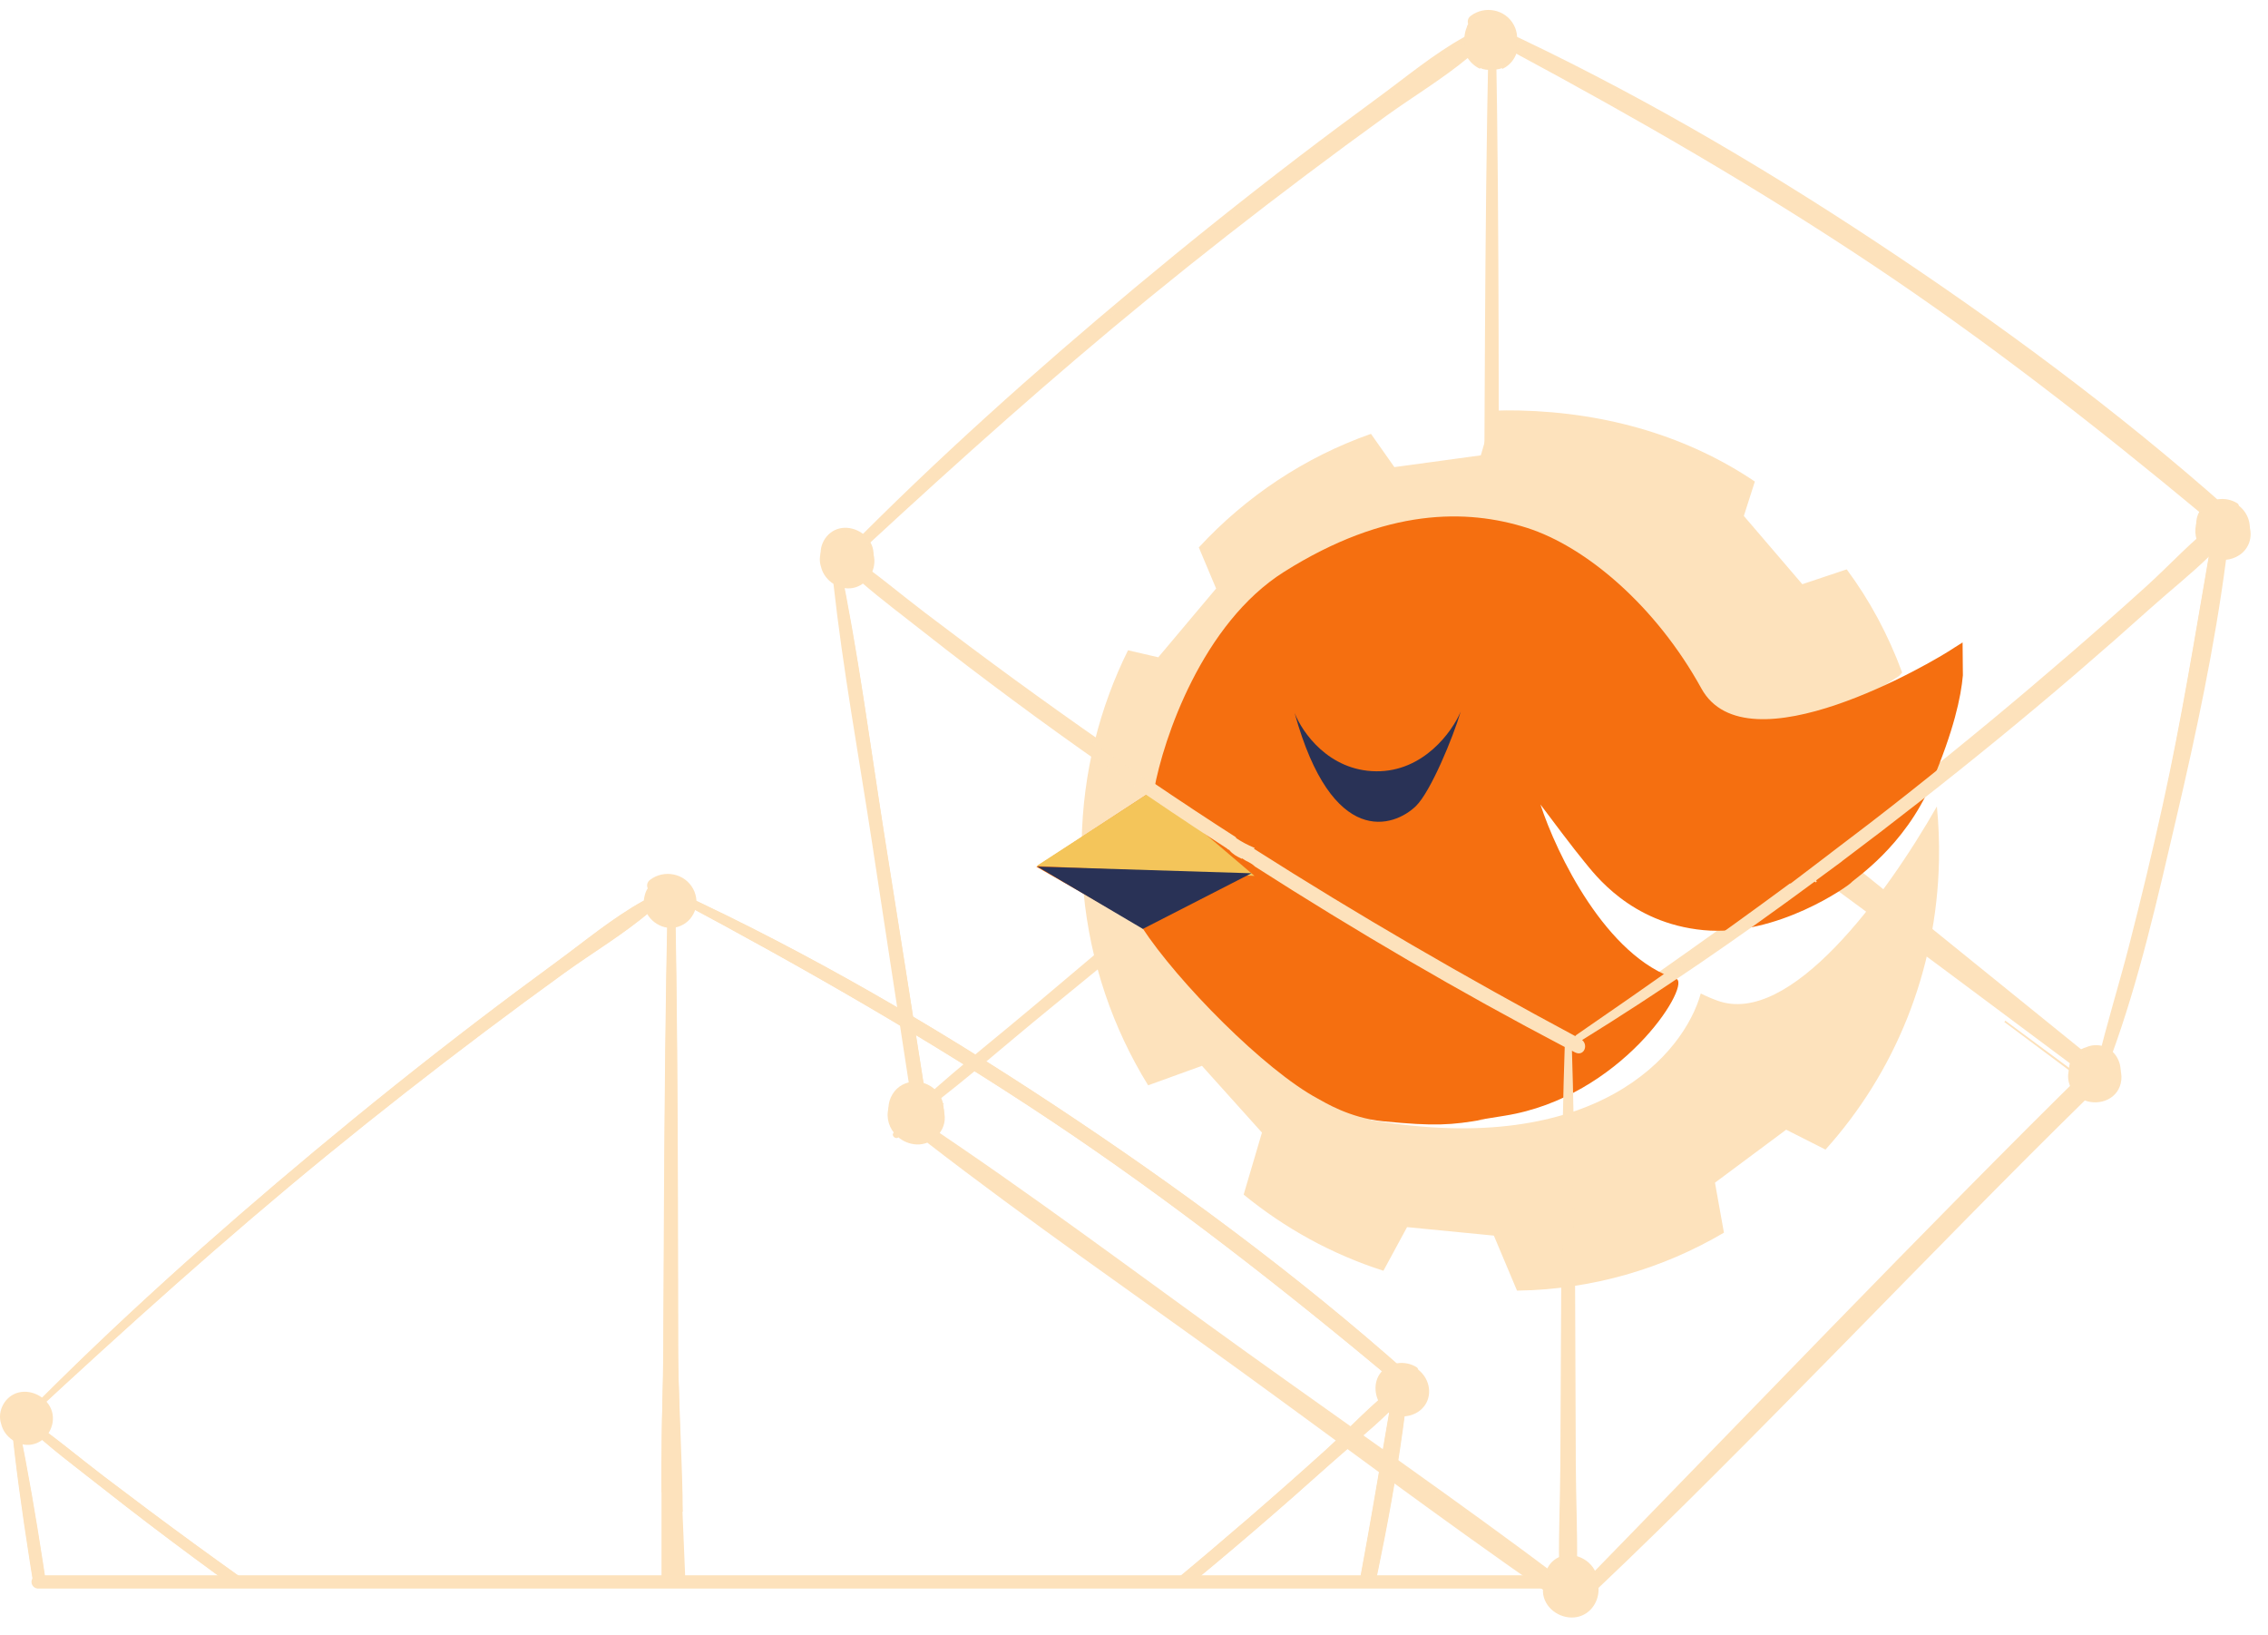 <svg width="1368" height="986" viewBox="0 0 1368 986" fill="none" xmlns="http://www.w3.org/2000/svg">
<path fill-rule="evenodd" clip-rule="evenodd" d="M900.441 19.759C899.392 18.027 900.724 15.529 903.139 16.648C982.506 53.386 1058.48 97.584 1131.4 145.798C1205.08 194.507 1277.04 247.541 1343.15 306.206C1346.03 308.763 1345.2 312.203 1343.01 313.687C1343.2 313.84 1343.36 314.006 1343.53 314.183C1343.08 315.078 1342.65 315.974 1342.22 316.869C1343.28 317.764 1343.97 319.085 1343.78 320.686C1337.19 377.349 1325.15 434.036 1312.15 489.544C1300.05 541.246 1288.03 595.305 1268.38 644.874C1268.52 645.097 1268.66 645.298 1268.78 645.521C1269.65 647.206 1268.52 648.997 1266.92 649.422C1266.74 649.846 1266.47 650.259 1266.07 650.647C1265.93 651 1265.67 651.201 1265.38 651.318C1172.02 741.915 1042.95 880.172 947.712 968.389C945.839 970.12 942.376 967.399 944.213 965.502C944.224 965.491 944.235 965.48 944.237 965.478C943 964.889 942.01 963.817 941.892 962.38C941.88 962.203 941.868 962.038 941.856 961.861C876.039 916.581 812.024 868.413 747.349 821.518C681.284 773.622 613.686 727.175 549.471 676.816C549.26 676.64 549.118 676.451 548.977 676.263C546.468 678.077 543.969 679.892 541.424 681.647C540.211 682.495 538.208 680.587 539.338 679.468C543.333 675.497 547.422 671.62 551.557 667.779C543.05 613.037 534.755 558.271 526.389 503.506C517.823 447.48 507.372 391.253 501.823 334.838C501.587 332.352 505.015 332.599 505.463 334.72C505.616 335.379 505.735 336.051 505.876 336.723C506.395 336.204 506.901 335.698 507.408 335.18C506.76 334.532 506.088 333.906 505.452 333.259C504.439 332.222 505.264 330.066 506.784 331.032C507.749 331.645 508.692 332.293 509.646 332.929C565.107 276.667 624.15 223.904 684.795 173.309C717.021 146.434 749.788 120.217 783.132 94.755C798.886 82.725 814.793 70.872 830.793 59.16C847.807 46.718 864.763 32.495 883.214 22.304C886.961 20.242 891.108 25.367 887.704 28.301C871.703 42.086 852.792 53.269 835.648 65.641C819.577 77.246 803.611 89.029 787.763 100.941C755.455 125.237 723.607 150.146 692.3 175.714C630.23 226.414 570.739 280.037 511.979 334.496C527.838 345.242 542.626 357.885 557.849 369.455C575.888 383.17 594.046 396.756 612.356 410.105C647.762 435.909 683.712 460.983 720.273 485.125C728.462 490.533 736.698 495.882 744.958 501.196C745.064 501.49 745.228 501.774 745.57 502.01C748.845 504.236 752.321 506.003 755.903 507.547L755.467 507.913C818.963 548.362 884.063 586.031 950.469 621.602C950.493 621.237 950.67 620.872 951.083 620.59C996.066 589.657 1040.6 558.37 1084.36 525.936L989.859 442.908C1019.92 462.715 1067.93 495.459 1097.34 516.231C1115.45 502.67 1133.43 488.907 1151.22 474.839C1183.92 449 1215.99 422.394 1247.53 395.165C1263.34 381.509 1279.02 367.687 1294.52 353.678C1308.99 340.611 1322.66 325.329 1338.38 313.794C1338.06 313.617 1337.74 313.404 1337.42 313.134C1270.42 257.167 1202.12 203.555 1129.44 155.082C1056.1 106.172 979.69 62.506 901.949 21.019C902.149 21.349 902.302 21.703 902.302 22.115C903.41 82.371 903.775 142.652 903.928 202.92C904.011 233 904.081 263.094 904.093 293.175C904.105 313.287 905.271 334.013 905.083 354.468C901.383 356.671 897.765 358.945 894.243 361.349C893.701 338.844 895.162 315.914 895.245 293.692C895.362 263.647 895.515 233.613 895.692 203.567C896.045 142.769 896.588 81.959 897.919 21.173C897.955 19.582 899.263 19.299 900.441 19.759ZM1094.56 527.059C1048.73 560.922 1001.71 593.348 953.404 623.205C957.715 625.821 955.182 632.795 950.246 630.227C949.362 629.78 948.501 629.309 947.629 628.849C949.385 683.674 949.421 738.581 949.645 793.44C949.763 822.154 949.869 850.869 949.987 879.583C950.093 905.599 951.731 932.346 949.987 958.362C950.234 958.55 950.494 958.739 950.741 958.928C1039.31 868.26 1168.06 733.844 1258.62 645.003C1257.8 644.225 1257.01 643.436 1256.25 642.682C1255.29 641.729 1254.2 640.744 1253.15 639.708C1252.3 641.043 1251.21 642.089 1249.62 642.081C1217.5 618.08 1127.04 550.519 1094.56 527.059ZM506.477 339.621C517.718 393.644 524.763 448.835 533.4 503.317C541.754 556.056 550.167 608.807 558.403 661.569C579.918 642.222 602.871 624.207 624.857 605.626C654.137 580.883 683.464 556.209 712.849 531.596C721.191 524.609 716.868 526.587 725.198 519.577C726.682 522.004 726.6 526.67 728.532 529.121C720.897 535.389 727.624 530.783 720.001 537.062C690.451 561.429 660.841 585.725 631.172 609.962C607.407 629.368 584.065 649.952 559.499 668.545L560.029 671.903C560.558 675.319 557.378 676.344 554.904 675.355C622.053 719.952 686.681 768.756 752.168 815.722C815.229 860.943 879.22 905.199 941.255 951.834C940.16 928.092 941.526 903.879 941.644 880.231C941.785 852.401 941.927 824.559 942.069 796.717C942.352 740.325 942.387 683.873 944.295 627.517V627.541C944.296 627.4 944.354 627.293 944.389 627.176C880.516 593.701 818.115 557.164 757.352 518.269C755.679 516.667 753.652 515.571 751.555 514.569C750.778 514.063 749.988 513.58 749.21 513.073C749.116 513.155 749.011 513.239 748.917 513.321C746.289 512.072 743.767 510.716 741.953 508.431C741.717 508.136 741.433 507.971 741.139 507.865C741.151 507.853 741.164 507.83 741.175 507.83C734.483 503.482 727.789 499.134 721.144 494.727C684.006 470.126 647.444 444.639 611.649 418.117C593.445 404.626 575.394 390.934 557.614 376.901C541.366 364.07 524.174 351.51 509.269 337.041C508.339 337.901 507.408 338.761 506.477 339.621ZM1333.19 330.195C1321.89 341.353 1308.97 351.546 1297.43 361.891C1282.53 375.252 1267.5 388.461 1252.32 401.504C1221.28 428.156 1189.59 454.042 1157.38 479.245C1141.8 491.441 1126.05 503.503 1110.17 515.413L1256.84 634.104C1256.17 634.115 1255.65 634.817 1255.13 635.801C1257.08 636.471 1259.03 637.28 1260.13 637.993C1261.75 639.053 1263.51 640.102 1265.08 641.327C1270.67 617.574 1278.07 594.126 1284.14 570.514C1291.4 542.283 1298.21 513.933 1304.5 485.467C1315.88 433.953 1324.2 382.109 1333.19 330.195Z" fill="#FDE2BC"/>
<path d="M526.354 330.254C523.997 322.053 514.571 316.715 506.276 318.73C498.122 320.71 493.021 329.841 495.731 337.806C497.592 345.736 506.076 351.509 514.111 350.154C523.031 348.646 528.828 338.855 526.354 330.254Z" fill="#FDE2BC"/>
<path d="M913.13 15.104C908.051 5.572 895.491 3.145 887.019 9.637C885.464 10.827 884.851 12.865 885.7 14.68C884.84 16.011 884.251 17.449 883.897 18.91C883.873 18.969 883.862 19.028 883.85 19.087C883.803 19.287 883.744 19.487 883.709 19.687C883.284 21.49 883.19 23.399 883.544 25.308C885.252 34.345 895.173 40.767 904.034 37.892C913.66 34.769 917.843 23.953 913.13 15.104Z" fill="#FDE2BC"/>
<path d="M569.148 667.767C568.877 664.114 567.416 660.509 564.553 657.645C556.34 649.433 542.343 650.753 537.359 661.758C532.292 672.963 540.988 685.134 552.876 685.712C562.644 686.183 570.88 676.91 569.148 667.767Z" fill="#FDE2BC"/>
<path d="M961.792 946.826C957.173 938.401 945.002 934.678 937.213 941.005C934.091 943.539 932.347 947.062 931.852 950.726C930.839 953.931 930.863 957.478 932.253 960.8C935.717 969.048 946.239 973.396 954.416 969.673C962.841 965.843 966.175 954.85 961.78 946.838L961.792 946.826Z" fill="#FDE2BC"/>
<path d="M1268.36 630.887C1265.01 629.944 1261.36 630.215 1258.3 631.606C1250.52 633.715 1245.18 642.658 1249.44 651.601C1255.8 664.927 1277.44 662.594 1279.03 647.229C1279.77 640.125 1275.33 632.855 1268.35 630.887H1268.36Z" fill="#FDE2BC"/>
<path d="M1354.19 309.01C1353.15 307.454 1351.88 306.111 1350.45 304.992C1350.34 304.403 1350.01 303.813 1349.33 303.413C1342.56 299.289 1333.31 300.29 1328.07 306.476C1322.91 312.568 1323.95 322.077 1329.03 327.862C1334.36 333.942 1343.64 334.802 1350.34 330.442C1357.72 325.635 1358.95 316.126 1354.19 308.998V309.01Z" fill="#FDE2BC"/>
<g filter="url(#filter0_d_174_458)">
<path fill-rule="evenodd" clip-rule="evenodd" d="M841.056 277.716L893.192 270.604L901.043 243.663C906.047 243.48 911.086 243.444 916.157 243.559C970.299 244.784 1018.88 259.672 1058.48 286.418L1051.84 307.164L1087.11 348.331L1113.89 339.377C1127.56 357.752 1138.83 378.552 1147.33 401.587L1145.54 403.642C1144.38 404.381 1142.96 405.308 1141.3 406.386C1130.82 413.205 1110.98 426.11 1089.58 436.52C1088.82 436.674 1088.02 436.842 1087.18 437.024C1058.25 443.266 1029.97 427.949 1016.14 417.046C992.043 392.782 943.787 353.527 896.016 344.244C893.806 343.814 891.64 343.777 889.519 344.109C859.247 339.435 821.253 343.567 775.296 368.923C728.338 394.831 704.603 455.219 698.605 482.175L698.332 482.331L698.304 482.307L652.395 508.438C652.396 506.658 652.413 504.874 652.448 503.085C653.252 461.688 663.248 422.714 680.398 388.169L698.642 392.408L733.524 350.937L723.104 326.149C751.53 295.373 787.061 271.637 826.936 257.654L841.056 277.716ZM809.085 659.027C798.782 655.908 791.126 651.544 787.601 649.535C787.064 649.229 786.622 648.977 786.282 648.793C756.864 632.871 708.933 584.552 689.568 554.815L653.582 534.032C657.547 576.514 671.297 616.173 692.527 650.543L724.989 638.786L761.18 679.06L750.141 716.444C774.916 736.728 803.411 752.464 834.441 762.383L848.706 736.066L901.061 741.188L915.019 774.355C960.339 773.759 1002.93 761.141 1039.83 739.415L1034.43 709.261L1077.38 677.311L1101.09 689.314C1142.47 643.391 1168.24 582.311 1169.55 514.784C1169.77 503.828 1169.33 493.011 1168.28 482.374C1137.29 536.641 1079.57 615.456 1035.87 599.464C1032.16 598.109 1028.84 596.665 1025.86 595.148C1015.94 631.129 963.125 694.767 826.879 671.475L827.057 664.883C820.355 664.051 814.248 663.044 808.9 661.948C808.96 660.982 809.022 660.009 809.085 659.027Z" fill="#FDE2BC"/>
<path d="M696.135 472.272C701.709 441.428 725.186 371.968 774.507 340.877C836.159 302.013 885.01 302.953 920.802 314.272C956.594 325.592 998.864 361.49 1026.23 411.205C1053.59 460.921 1165.07 395.892 1178.8 386.598C1178.83 386.576 1178.86 386.556 1178.9 386.537L1183.78 383.453L1183.96 403.297C1182.82 416.31 1178.56 436.317 1165.11 468.153C1148.85 506.668 1118.23 526.201 1116.8 528.114C1115.36 530.027 1071.85 561.131 1027.51 556.955C983.159 552.779 961.455 522.635 955.76 515.841C950.064 509.048 934.014 487.747 929.155 481.174C938.808 510.744 968.787 573.21 1011.49 586.522C1019.05 591.93 977.67 657.693 907.635 668.869C878.245 673.559 898.871 670.47 895.131 671.124C875.302 674.594 865.509 675.272 834.4 672.253C813.95 670.267 798.605 660.566 794.83 658.547C762.944 641.485 710.304 588.254 688.722 555.14L625.158 518.745L696.135 472.272Z" fill="#F56F10"/>
<path d="M830.042 461.153C801.485 460.856 785.375 437.593 780.89 425.999C803.526 507.92 840.835 494.946 854.021 482.156C862.946 473.5 876.416 440.785 881.073 425.119C875.961 437.254 858.598 461.449 830.042 461.153Z" fill="#293256"/>
<path d="M695.818 472.431L625.231 518.284L756.678 524.244L695.818 472.431Z" fill="#F4C55A"/>
<path d="M689.345 556.217L625.754 518.654L754.854 522.659L689.345 556.217Z" fill="#293256"/>
</g>
<g filter="url(#filter1_d_174_458)">
<path d="M1248.5 641C1248.47 641.058 1248.44 641.117 1248.41 641.177C1238.99 634.141 1225.09 623.758 1209.28 611.965L1248.5 641Z" fill="#FDE2BC"/>
<path fill-rule="evenodd" clip-rule="evenodd" d="M887.02 9.637C895.491 3.145 908.051 5.572 913.13 15.104C914.355 17.404 914.977 19.839 915.061 22.235C990.122 57.833 1062.14 100.003 1131.4 145.798C1202.97 193.112 1272.91 244.508 1337.46 301.181C1341.47 300.482 1345.75 301.23 1349.33 303.413C1350.01 303.814 1350.34 304.403 1350.45 304.991C1351.88 306.111 1353.15 307.455 1354.19 309.01V308.998C1358.95 316.127 1357.72 325.635 1350.34 330.443C1347.88 332.042 1345.08 332.937 1342.25 333.131C1335.41 385.642 1324.19 438.1 1312.15 489.544C1301 537.188 1289.92 586.834 1272.87 633.123C1277.15 636.31 1279.59 641.816 1279.03 647.23C1277.87 658.375 1266.17 662.66 1257.41 659.089C1170 744.554 1054.22 867.775 963.681 953.431C964.125 960.025 960.676 966.827 954.416 969.673C946.239 973.396 935.717 969.047 932.253 960.8C931.387 958.731 931.052 956.575 931.167 954.469C869.097 911.359 808.517 865.87 747.35 821.519C684.683 776.086 620.638 731.954 559.408 684.554C557.389 685.393 555.175 685.823 552.877 685.712C548.67 685.508 544.863 683.849 541.924 681.298C541.757 681.414 541.592 681.532 541.425 681.648C540.211 682.495 538.209 680.587 539.339 679.468C539.476 679.331 539.614 679.195 539.752 679.059C535.955 674.399 534.568 667.932 537.359 661.758C539.763 656.45 544.265 653.395 549.202 652.576C541.516 602.898 533.981 553.202 526.39 503.506C518.482 451.785 508.971 399.891 503.189 347.838C499.55 345.586 496.714 341.997 495.73 337.806C493.021 329.841 498.123 320.71 506.276 318.731C511.201 317.535 516.525 318.93 520.531 321.978C572.807 269.802 628.102 220.608 684.796 173.31C717.021 146.434 749.788 120.217 783.133 94.755C798.886 82.725 814.793 70.872 830.794 59.16C847.808 46.718 864.764 32.496 883.215 22.304C883.258 22.28 883.302 22.257 883.345 22.235C883.389 21.371 883.514 20.518 883.709 19.688C883.744 19.487 883.803 19.286 883.851 19.086C883.862 19.027 883.874 18.968 883.897 18.909C884.251 17.448 884.84 16.011 885.7 14.68C884.852 12.866 885.465 10.827 887.02 9.637ZM1332.55 330.822C1321.41 341.735 1308.75 351.741 1297.43 361.891C1282.53 375.252 1267.5 388.461 1252.32 401.504C1221.28 428.156 1189.59 454.043 1157.38 479.245C1141.8 491.442 1126.05 503.503 1110.17 515.413L1110.21 515.445L1094.5 527L1095.57 527.79C1095.23 527.543 1094.89 527.298 1094.56 527.06C1048.73 560.923 1001.71 593.348 953.404 623.205C957.714 625.821 955.181 632.794 950.246 630.228C949.363 629.78 948.501 629.309 947.63 628.85C949.385 683.674 949.422 738.581 949.645 793.441C949.763 822.154 949.869 850.87 949.987 879.583C950.066 898.983 950.995 918.79 950.74 938.397C955.315 939.599 959.491 942.629 961.792 946.826L961.78 946.838C961.872 947.005 961.958 947.174 962.043 947.343C1047.23 859.955 1164.19 738.102 1250.31 653.176C1250 652.677 1249.7 652.153 1249.44 651.601C1247.81 648.184 1247.59 644.768 1248.36 641.733C1248.41 641.658 1248.45 641.581 1248.5 641.5C1250.35 638.3 1253.94 634.5 1255.5 633V632.712C1256.39 632.245 1257.32 631.871 1258.3 631.606C1261.16 630.308 1264.53 629.986 1267.69 630.716C1272.85 610.575 1278.98 590.604 1284.14 570.514C1291.4 542.283 1298.21 513.933 1304.5 485.467C1315.82 434.255 1324.11 382.716 1333.04 331.107C1332.87 331.015 1332.71 330.92 1332.55 330.822ZM520.537 347.318C518.689 348.74 516.513 349.748 514.111 350.154C512.265 350.466 510.395 350.399 508.587 350.018C518.626 400.713 525.317 452.325 533.4 503.318C541.309 553.243 549.268 603.18 557.082 653.127C559.451 653.856 561.72 655.1 563.706 656.852C563.716 656.843 563.726 656.833 563.736 656.824L567.5 662H567.996C567.907 662.069 567.819 662.139 567.73 662.208C568.544 663.983 569.008 665.869 569.148 667.767C570.12 672.895 567.954 678.064 564.143 681.531C627.992 724.436 689.691 770.915 752.169 815.722C812.543 859.017 873.77 901.429 933.317 945.89C934.221 944.06 935.513 942.385 937.214 941.005C938.354 940.079 939.59 939.368 940.881 938.856C940.616 919.315 941.548 899.583 941.645 880.232C941.786 852.402 941.928 824.559 942.069 796.717C942.352 740.326 942.387 683.874 944.296 627.518V627.541C944.296 627.401 944.354 627.293 944.39 627.176C880.517 593.702 818.115 557.164 757.353 518.27C755.68 516.668 753.652 515.571 751.556 514.569C750.779 514.063 749.988 513.58 749.211 513.073C749.117 513.156 749.011 513.239 748.917 513.321C746.29 512.073 743.767 510.716 741.953 508.431C741.718 508.137 741.434 507.971 741.14 507.865C741.151 507.854 741.164 507.831 741.176 507.83C734.484 503.483 727.789 499.134 721.144 494.728C684.006 470.126 647.444 444.639 611.649 418.117C593.446 404.627 575.394 390.934 557.614 376.902C545.329 367.2 532.505 357.651 520.537 347.318ZM914.314 27.645C913.077 31.515 910.364 34.882 906.488 36.871L906.41 36.125L905.723 36.584C905.595 36.669 905.352 36.777 904.984 36.892C904.626 37.004 904.177 37.113 903.663 37.212C902.634 37.41 901.36 37.564 900.039 37.625C898.717 37.687 897.357 37.655 896.154 37.488C894.94 37.32 893.934 37.022 893.277 36.584C893.19 36.526 893.07 36.482 892.932 36.493C892.799 36.504 892.698 36.561 892.635 36.611C892.547 36.679 892.492 36.765 892.457 36.827C889.559 35.36 887.062 33.058 885.409 30.24C869.914 43.146 851.98 53.855 835.648 65.641C819.577 77.246 803.611 89.03 787.764 100.942C755.456 125.237 723.607 150.146 692.301 175.714C634.115 223.241 578.194 273.336 523.019 324.281C524.544 325.999 525.712 328.021 526.353 330.254C527.637 334.716 526.694 339.498 524.244 343.277C535.612 351.792 546.614 360.915 557.85 369.455C575.888 383.17 594.047 396.756 612.356 410.106C647.762 435.909 683.713 460.983 720.273 485.125C728.462 490.533 736.699 495.883 744.958 501.196C745.064 501.49 745.229 501.775 745.57 502.01C748.845 504.236 752.322 506.004 755.903 507.547L755.468 507.913C818.964 548.362 884.064 586.031 950.47 621.603C950.493 621.238 950.671 620.873 951.083 620.59C994.488 590.743 1037.47 560.564 1079.75 529.346L1080 529.5L1105 510.5L1104.98 510.487C1120.51 498.786 1135.94 486.926 1151.22 474.839C1183.92 449 1215.99 422.394 1247.53 395.165C1263.35 381.509 1279.02 367.687 1294.52 353.678C1305.17 344.062 1315.39 333.247 1326.3 323.608C1323.79 318.082 1324.03 311.236 1328.07 306.477C1328.26 306.254 1328.45 306.038 1328.65 305.828C1264.45 252.503 1198.95 201.442 1129.44 155.082C1059.99 108.769 987.791 67.157 914.314 27.645Z" fill="#FDE2BC"/>
<path d="M1248.5 641C1248.47 641.058 1248.44 641.117 1248.41 641.177C1238.99 634.141 1225.09 623.758 1209.28 611.965L1248.5 641Z" stroke="#FDE2BC"/>
<path fill-rule="evenodd" clip-rule="evenodd" d="M887.02 9.637C895.491 3.145 908.051 5.572 913.13 15.104C914.355 17.404 914.977 19.839 915.061 22.235C990.122 57.833 1062.14 100.003 1131.4 145.798C1202.97 193.112 1272.91 244.508 1337.46 301.181C1341.47 300.482 1345.75 301.23 1349.33 303.413C1350.01 303.814 1350.34 304.403 1350.45 304.991C1351.88 306.111 1353.15 307.455 1354.19 309.01V308.998C1358.95 316.127 1357.72 325.635 1350.34 330.443C1347.88 332.042 1345.08 332.937 1342.25 333.131C1335.41 385.642 1324.19 438.1 1312.15 489.544C1301 537.188 1289.92 586.834 1272.87 633.123C1277.15 636.31 1279.59 641.816 1279.03 647.23C1277.87 658.375 1266.17 662.66 1257.41 659.089C1170 744.554 1054.22 867.775 963.681 953.431C964.125 960.025 960.676 966.827 954.416 969.673C946.239 973.396 935.717 969.047 932.253 960.8C931.387 958.731 931.052 956.575 931.167 954.469C869.097 911.359 808.517 865.87 747.35 821.519C684.683 776.086 620.638 731.954 559.408 684.554C557.389 685.393 555.175 685.823 552.877 685.712C548.67 685.508 544.863 683.849 541.924 681.298C541.757 681.414 541.592 681.532 541.425 681.648C540.211 682.495 538.209 680.587 539.339 679.468C539.476 679.331 539.614 679.195 539.752 679.059C535.955 674.399 534.568 667.932 537.359 661.758C539.763 656.45 544.265 653.395 549.202 652.576C541.516 602.898 533.981 553.202 526.39 503.506C518.482 451.785 508.971 399.891 503.189 347.838C499.55 345.586 496.714 341.997 495.73 337.806C493.021 329.841 498.123 320.71 506.276 318.731C511.201 317.535 516.525 318.93 520.531 321.978C572.807 269.802 628.102 220.608 684.796 173.31C717.021 146.434 749.788 120.217 783.133 94.755C798.886 82.725 814.793 70.872 830.794 59.16C847.808 46.718 864.764 32.496 883.215 22.304C883.258 22.28 883.302 22.257 883.345 22.235C883.389 21.371 883.514 20.518 883.709 19.688C883.744 19.487 883.803 19.286 883.851 19.086C883.862 19.027 883.874 18.968 883.897 18.909C884.251 17.448 884.84 16.011 885.7 14.68C884.852 12.866 885.465 10.827 887.02 9.637ZM1332.55 330.822C1321.41 341.735 1308.75 351.741 1297.43 361.891C1282.53 375.252 1267.5 388.461 1252.32 401.504C1221.28 428.156 1189.59 454.043 1157.38 479.245C1141.8 491.442 1126.05 503.503 1110.17 515.413L1110.21 515.445L1094.5 527L1095.57 527.79C1095.23 527.543 1094.89 527.298 1094.56 527.06C1048.73 560.923 1001.71 593.348 953.404 623.205C957.714 625.821 955.181 632.794 950.246 630.228C949.363 629.78 948.501 629.309 947.63 628.85C949.385 683.674 949.422 738.581 949.645 793.441C949.763 822.154 949.869 850.87 949.987 879.583C950.066 898.983 950.995 918.79 950.74 938.397C955.315 939.599 959.491 942.629 961.792 946.826L961.78 946.838C961.872 947.005 961.958 947.174 962.043 947.343C1047.23 859.955 1164.19 738.102 1250.31 653.176C1250 652.677 1249.7 652.153 1249.44 651.601C1247.81 648.184 1247.59 644.768 1248.36 641.733C1248.41 641.658 1248.45 641.581 1248.5 641.5C1250.35 638.3 1253.94 634.5 1255.5 633V632.712C1256.39 632.245 1257.32 631.871 1258.3 631.606C1261.16 630.308 1264.53 629.986 1267.69 630.716C1272.85 610.575 1278.98 590.604 1284.14 570.514C1291.4 542.283 1298.21 513.933 1304.5 485.467C1315.82 434.255 1324.11 382.716 1333.04 331.107C1332.87 331.015 1332.71 330.92 1332.55 330.822ZM520.537 347.318C518.689 348.74 516.513 349.748 514.111 350.154C512.265 350.466 510.395 350.399 508.587 350.018C518.626 400.713 525.317 452.325 533.4 503.318C541.309 553.243 549.268 603.18 557.082 653.127C559.451 653.856 561.72 655.1 563.706 656.852C563.716 656.843 563.726 656.833 563.736 656.824L567.5 662H567.996C567.907 662.069 567.819 662.139 567.73 662.208C568.544 663.983 569.008 665.869 569.148 667.767C570.12 672.895 567.954 678.064 564.143 681.531C627.992 724.436 689.691 770.915 752.169 815.722C812.543 859.017 873.77 901.429 933.317 945.89C934.221 944.06 935.513 942.385 937.214 941.005C938.354 940.079 939.59 939.368 940.881 938.856C940.616 919.315 941.548 899.583 941.645 880.232C941.786 852.402 941.928 824.559 942.069 796.717C942.352 740.326 942.387 683.874 944.296 627.518V627.541C944.296 627.401 944.354 627.293 944.39 627.176C880.517 593.702 818.115 557.164 757.353 518.27C755.68 516.668 753.652 515.571 751.556 514.569C750.779 514.063 749.988 513.58 749.211 513.073C749.117 513.156 749.011 513.239 748.917 513.321C746.29 512.073 743.767 510.716 741.953 508.431C741.718 508.137 741.434 507.971 741.14 507.865C741.151 507.854 741.164 507.831 741.176 507.83C734.484 503.483 727.789 499.134 721.144 494.728C684.006 470.126 647.444 444.639 611.649 418.117C593.446 404.627 575.394 390.934 557.614 376.902C545.329 367.2 532.505 357.651 520.537 347.318ZM914.314 27.645C913.077 31.515 910.364 34.882 906.488 36.871L906.41 36.125L905.723 36.584C905.595 36.669 905.352 36.777 904.984 36.892C904.626 37.004 904.177 37.113 903.663 37.212C902.634 37.41 901.36 37.564 900.039 37.625C898.717 37.687 897.357 37.655 896.154 37.488C894.94 37.32 893.934 37.022 893.277 36.584C893.19 36.526 893.07 36.482 892.932 36.493C892.799 36.504 892.698 36.561 892.635 36.611C892.547 36.679 892.492 36.765 892.457 36.827C889.559 35.36 887.062 33.058 885.409 30.24C869.914 43.146 851.98 53.855 835.648 65.641C819.577 77.246 803.611 89.03 787.764 100.942C755.456 125.237 723.607 150.146 692.301 175.714C634.115 223.241 578.194 273.336 523.019 324.281C524.544 325.999 525.712 328.021 526.353 330.254C527.637 334.716 526.694 339.498 524.244 343.277C535.612 351.792 546.614 360.915 557.85 369.455C575.888 383.17 594.047 396.756 612.356 410.106C647.762 435.909 683.713 460.983 720.273 485.125C728.462 490.533 736.699 495.883 744.958 501.196C745.064 501.49 745.229 501.775 745.57 502.01C748.845 504.236 752.322 506.004 755.903 507.547L755.468 507.913C818.964 548.362 884.064 586.031 950.47 621.603C950.493 621.238 950.671 620.873 951.083 620.59C994.488 590.743 1037.47 560.564 1079.75 529.346L1080 529.5L1105 510.5L1104.98 510.487C1120.51 498.786 1135.94 486.926 1151.22 474.839C1183.92 449 1215.99 422.394 1247.53 395.165C1263.35 381.509 1279.02 367.687 1294.52 353.678C1305.17 344.062 1315.39 333.247 1326.3 323.608C1323.79 318.082 1324.03 311.236 1328.07 306.477C1328.26 306.254 1328.45 306.038 1328.65 305.828C1264.45 252.503 1198.95 201.442 1129.44 155.082C1059.99 108.769 987.791 67.157 914.314 27.645Z" stroke="#FDE2BC"/>
</g>
<g clip-path="url(#clip0_174_458)">
<path d="M848.313 835.214C848.148 835.037 847.983 834.872 847.795 834.719C849.986 833.234 850.823 829.794 847.936 827.237C781.824 768.571 709.867 715.538 636.191 666.828C563.268 618.614 487.294 574.417 407.926 537.679C405.511 536.56 404.179 539.058 405.228 540.79C404.049 540.33 402.742 540.613 402.706 542.204C401.375 602.99 400.833 663.8 400.479 724.598C400.303 754.644 400.149 784.678 400.032 814.724C399.949 836.946 398.488 877.749 399.03 900.242C402.553 897.838 408.067 913.839 411.779 911.636C411.967 891.181 408.904 834.318 408.892 814.205C408.88 784.124 408.81 754.031 408.727 723.95C408.574 663.682 408.209 603.402 407.101 543.146C407.101 542.734 406.948 542.38 406.748 542.05C484.489 583.537 560.9 627.203 634.235 676.113C706.922 724.587 775.214 778.198 842.221 834.165C842.54 834.436 842.858 834.648 843.176 834.825C827.458 846.36 813.79 861.642 799.321 874.709C783.815 888.719 768.144 902.539 752.332 916.196C720.79 943.425 688.718 970.03 656.021 995.87C638.229 1009.94 620.249 1023.7 602.139 1037.26C572.729 1016.49 524.939 983.792 494.882 963.974C494.08 966.543 510.505 981.448 508.455 983.722C536.922 1003.52 565.224 1023.52 593.349 1043.8C548.222 1077.36 502.269 1109.67 455.834 1141.6C455.422 1141.88 455.245 1142.25 455.221 1142.61C388.815 1107.04 323.716 1069.37 260.219 1028.92L260.655 1028.55C257.073 1027.01 253.597 1025.24 250.322 1023.02C249.98 1022.78 249.815 1022.5 249.709 1022.2C241.449 1016.89 233.213 1011.54 225.024 1006.13C188.463 981.99 152.514 956.916 117.107 931.112C98.797 917.763 80.64 904.177 62.601 890.462C47.378 878.892 32.591 866.249 16.731 855.503C75.491 801.044 134.982 747.421 197.052 696.721C228.359 671.152 260.207 646.244 292.515 621.948C308.363 610.036 324.328 598.253 340.4 586.648C357.543 574.276 376.455 563.094 392.455 549.308C395.861 546.375 391.713 541.249 387.966 543.311C369.515 553.503 352.559 567.725 335.545 580.167C319.545 591.879 303.638 603.732 287.885 615.762C254.54 641.225 221.772 667.441 189.547 694.317C128.902 744.912 69.859 797.674 14.398 853.936C13.444 853.3 12.501 852.652 11.535 852.039C10.015 851.073 9.19 853.229 10.204 854.266C10.84 854.914 11.512 855.539 12.16 856.187C11.653 856.705 11.146 857.212 10.628 857.73C10.486 857.059 10.369 856.387 10.216 855.727C9.768 853.606 6.339 853.359 6.575 855.845C12.124 912.26 22.576 968.487 31.142 1024.51C39.507 1079.28 47.802 1134.04 56.309 1188.79C52.173 1192.63 48.085 1196.5 44.091 1200.47C42.959 1201.59 44.962 1203.5 46.176 1202.65C48.721 1200.9 51.219 1199.08 53.729 1197.27C53.87 1197.46 54.011 1197.65 54.224 1197.82C118.439 1248.18 186.036 1294.63 252.101 1342.53C316.776 1389.42 380.791 1437.59 446.608 1482.87C446.62 1483.05 446.632 1483.21 446.644 1483.39C446.761 1484.82 447.751 1485.9 448.988 1486.49C448.988 1486.49 448.977 1486.5 448.965 1486.51C447.127 1488.41 450.591 1491.13 452.464 1489.4C547.703 1401.18 676.77 1262.92 770.135 1172.33C770.418 1172.21 770.677 1172.01 770.819 1171.65C771.219 1171.27 771.49 1170.85 771.667 1170.43C773.27 1170 774.401 1168.21 773.529 1166.53C773.411 1166.31 773.27 1166.1 773.128 1165.88C792.782 1116.31 804.8 1062.25 816.901 1010.55C829.897 955.043 841.939 898.357 848.537 841.694C848.725 840.092 848.03 838.772 846.97 837.876C847.406 836.981 847.83 836.086 848.278 835.19L848.313 835.214ZM449.071 1148.53C447.162 1204.88 447.127 1261.33 446.844 1317.72C446.703 1345.57 446.561 1373.41 446.42 1401.24C446.302 1424.89 444.935 1449.1 446.031 1472.84C383.995 1426.21 320.004 1381.95 256.944 1336.73C191.456 1289.76 126.828 1240.96 59.679 1196.36C62.153 1197.35 65.335 1196.33 64.804 1192.91C64.628 1191.79 64.451 1190.67 64.274 1189.55C88.841 1170.96 112.182 1150.38 135.948 1130.97C165.616 1106.73 195.226 1082.44 224.777 1058.07C232.4 1051.79 240.035 1045.52 247.671 1039.25C245.738 1036.8 244.124 1034.01 242.639 1031.59C234.309 1038.61 225.967 1045.62 217.625 1052.6C188.239 1077.22 158.912 1101.89 129.632 1126.63C107.646 1145.21 84.694 1163.23 63.178 1182.58C54.942 1129.81 46.53 1077.06 38.176 1024.32C29.539 969.842 22.493 914.652 11.252 860.629C12.183 859.769 13.114 858.908 14.045 858.048C28.95 872.517 46.141 885.078 62.389 897.909C80.169 911.942 98.22 925.633 116.424 939.125C152.22 965.647 188.781 991.133 225.92 1015.74C232.565 1020.14 239.258 1024.49 245.95 1028.84C245.939 1028.84 245.927 1028.86 245.915 1028.87C246.21 1028.98 246.492 1029.14 246.728 1029.44C248.543 1031.72 251.064 1033.08 253.692 1034.33C253.786 1034.25 253.892 1034.16 253.986 1034.08C254.764 1034.59 255.553 1035.07 256.331 1035.58C258.428 1036.58 260.455 1037.67 262.128 1039.28C322.891 1078.17 385.292 1114.71 449.165 1148.18C449.13 1148.3 449.071 1148.41 449.071 1148.55V1148.53ZM809.254 1006.46C802.962 1034.93 796.151 1063.28 788.893 1091.51C782.825 1115.12 775.426 1138.57 769.829 1162.32C768.262 1161.1 766.506 1160.05 764.88 1158.99C762.041 1157.15 758.73 1154.59 755.372 1153.95C754.394 1153.76 753.581 1154.65 754.005 1155.61C755.419 1158.74 758.6 1161.3 761.004 1163.68C761.758 1164.43 762.547 1165.22 763.372 1166C672.811 1254.84 544.062 1389.26 455.492 1479.92C455.245 1479.73 454.986 1479.55 454.738 1479.36C456.482 1453.34 454.844 1426.59 454.738 1400.58C454.62 1371.86 454.514 1343.15 454.397 1314.44C454.173 1259.58 454.137 1204.67 452.382 1149.84C453.254 1150.3 454.114 1150.78 454.998 1151.22C459.934 1153.79 462.468 1146.82 458.155 1144.2C506.464 1114.34 553.477 1081.92 599.311 1048.05C631.796 1071.51 664.068 1095.28 696.199 1119.28C701.184 1119.3 706.156 1119.25 711.128 1118.95C711.705 1118.92 712.212 1119 712.66 1119.17C712.742 1119.17 712.837 1119.16 712.919 1119.15C678.596 1092.56 643.637 1066.68 608.172 1041.5C626.364 1027.94 644.38 1014.18 662.195 1000.24C694.397 975.038 726.092 949.152 757.127 922.499C772.315 909.456 787.338 896.248 802.243 882.886C813.778 872.541 826.704 862.349 838.003 851.191C829.013 903.105 820.695 954.949 809.313 1006.46H809.254Z" fill="#FDE2BC"/>
<path d="M404.5 881.039L404.5 918.789L404.5 956.539" stroke="#FDE2BC" stroke-width="11"/>
<path d="M406 908.039L406.996 932.039L408 956.039" stroke="#FDE2BC" stroke-width="11"/>
<path d="M593.596 1043.84C548.469 1077.39 502.517 1109.7 456.081 1141.63C455.669 1141.92 455.492 1142.28 455.469 1142.65C389.062 1107.07 323.963 1069.4 260.466 1028.96L260.902 1028.59C257.321 1027.05 253.845 1025.28 250.569 1023.05C250.227 1022.82 250.062 1022.53 249.956 1022.24C241.697 1016.93 233.461 1011.58 225.272 1006.17C188.71 982.025 152.762 956.952 117.355 931.148C99.045 917.798 80.888 904.213 62.848 890.498C47.625 878.927 32.838 866.284 16.979 855.539C75.739 801.079 135.229 747.457 197.3 696.756C228.606 671.188 260.455 646.279 292.763 621.984C308.61 610.071 324.576 598.289 340.647 586.683C357.791 574.311 376.702 563.129 392.703 549.344C396.108 546.41 391.96 541.284 388.214 543.346C369.762 553.538 352.807 567.76 335.793 580.202C319.792 591.914 303.885 603.768 288.132 615.798C254.787 641.26 222.02 667.476 189.794 694.352C129.149 744.947 70.106 797.709 14.646 853.971C13.691 853.335 12.749 852.687 11.783 852.074C10.263 851.108 9.438 853.265 10.451 854.301C11.087 854.949 11.759 855.574 12.407 856.222C11.9 856.74 11.394 857.247 10.875 857.765C10.734 857.094 10.616 856.422 10.463 855.762C10.015 853.642 6.586 853.394 6.822 855.88C12.372 912.295 22.823 968.522 31.389 1024.55C39.755 1079.31 48.05 1134.08 56.556 1188.82C52.421 1192.66 48.332 1196.54 44.338 1200.51C43.207 1201.63 45.21 1203.54 46.423 1202.69C48.968 1200.93 51.466 1199.12 53.976 1197.31C54.117 1197.49 54.259 1197.68 54.471 1197.86C118.686 1248.22 186.283 1294.66 252.348 1342.56C317.023 1389.46 381.038 1437.62 446.856 1482.9C446.867 1483.08 446.879 1483.25 446.891 1483.42C447.009 1484.86 447.999 1485.93 449.236 1486.52C449.236 1486.52 449.224 1486.53 449.212 1486.54C447.374 1488.44 450.838 1491.16 452.712 1489.43C547.951 1401.22 677.017 1262.96 770.383 1172.36C770.666 1172.24 770.925 1172.04 771.066 1171.69C771.467 1171.3 771.738 1170.89 771.914 1170.46C773.517 1170.04 774.648 1168.25 773.776 1166.56C773.658 1166.34 773.517 1166.14 773.376 1165.92C793.029 1116.35 805.047 1062.29 817.148 1010.59C830.144 955.078 842.186 898.392 848.784 841.729C848.973 840.127 848.278 838.807 847.217 837.912C847.653 837.016 848.077 836.121 848.525 835.225C848.36 835.049 848.195 834.884 848.007 834.73C850.198 833.246 851.035 829.805 848.148 827.249C782.036 768.583 710.079 715.549 636.403 666.84C563.48 618.626 487.506 574.429 408.138 537.691C405.723 536.571 404.391 539.069 405.44 540.801C404.262 540.342 402.954 540.625 402.918 542.215C401.587 603.002 401.045 663.812 400.691 724.61C400.515 754.656 400.361 784.69 400.244 814.735C400.161 836.957 398.7 859.886 399.242 882.391C402.765 879.987 406.382 877.713 410.082 875.51C410.271 855.055 409.104 834.33 409.092 814.217C409.081 784.136 409.01 754.043 408.927 723.962C408.774 663.694 408.409 603.414 407.301 543.158C407.301 542.745 407.148 542.392 406.948 542.062C484.69 583.549 561.1 627.215 634.435 676.125C707.122 724.598 775.414 778.209 842.422 834.177C842.74 834.448 843.058 834.66 843.376 834.837C827.658 846.372 813.99 861.654 799.521 874.721C784.015 888.73 768.344 902.551 752.532 916.207C720.99 943.437 688.918 970.042 656.221 995.881C638.429 1009.95 620.449 1023.71 602.339 1037.27C572.93 1016.5 524.916 983.757 494.858 963.95M449.295 1148.56C447.386 1204.92 447.351 1261.37 447.068 1317.76C446.926 1345.6 446.785 1373.44 446.644 1401.27C446.526 1424.92 445.159 1449.14 446.255 1472.88C384.219 1426.24 320.228 1381.99 257.167 1336.76C191.68 1289.8 127.052 1241 59.903 1196.4C62.377 1197.39 65.558 1196.36 65.028 1192.95C64.852 1191.83 64.675 1190.71 64.498 1189.59C89.065 1170.99 112.406 1150.41 136.172 1131C165.84 1106.77 195.45 1082.47 225.001 1058.11C232.624 1051.83 225.896 1056.43 233.531 1050.16C231.599 1047.71 231.682 1043.05 230.197 1040.62C221.867 1047.63 226.191 1045.65 217.849 1052.64C188.463 1077.25 159.136 1101.92 129.856 1126.67C107.87 1145.25 84.917 1163.27 63.402 1182.61C55.166 1129.85 46.753 1077.1 38.4 1024.36C29.763 969.877 22.717 914.687 11.476 860.664C12.407 859.804 13.338 858.944 14.269 858.084C29.174 872.553 46.364 885.113 62.613 897.944C80.393 911.977 98.444 925.669 116.648 939.16C152.443 965.682 189.005 991.168 226.144 1015.77C232.789 1020.18 239.482 1024.52 246.174 1028.87C246.162 1028.87 246.151 1028.9 246.139 1028.91C246.433 1029.01 246.716 1029.18 246.952 1029.47C248.766 1031.76 251.288 1033.11 253.915 1034.36C254.01 1034.28 254.116 1034.2 254.21 1034.12C254.988 1034.62 255.777 1035.11 256.555 1035.61C258.652 1036.61 260.679 1037.71 262.352 1039.31C323.115 1078.21 385.515 1114.74 449.389 1148.22C449.354 1148.34 449.295 1148.44 449.295 1148.58V1148.56ZM608.36 1041.55C626.552 1027.99 644.568 1014.23 662.383 1000.29C694.585 975.085 726.28 949.199 757.316 922.546C772.504 909.503 787.526 896.295 802.432 882.933C813.967 872.588 826.892 862.396 838.192 851.238C829.202 903.152 820.883 954.996 809.501 1006.51C803.209 1034.98 796.399 1063.33 789.141 1091.56C783.073 1115.17 775.673 1138.62 770.076 1162.37C768.509 1161.14 766.754 1160.1 765.128 1159.04C762.288 1157.2 753.828 1154.71 754.252 1155.65C755.666 1158.79 758.848 1161.34 761.251 1163.72C762.005 1164.48 762.795 1165.27 763.62 1166.05C673.058 1254.89 544.31 1389.3 455.74 1479.97C455.492 1479.78 455.233 1479.59 454.986 1479.4C456.729 1453.39 455.092 1426.64 454.986 1400.63C454.868 1371.91 454.762 1343.2 454.644 1314.48C454.42 1259.62 454.385 1204.72 452.629 1149.89C453.501 1150.35 454.361 1150.82 455.245 1151.27C460.182 1153.84 462.715 1146.86 458.403 1144.25C506.711 1114.39 553.724 1081.97 599.558 1048.1C632.043 1071.56 722.498 1139.12 754.618 1163.12C759.013 1163.15 759.566 1155.18 761.84 1155.15" fill="#FDE2BC"/>
<path d="M31.354 851.297C28.997 843.096 19.571 837.758 11.276 839.773C3.122 841.753 -1.98 850.884 0.73 858.849C2.592 866.779 11.076 872.552 19.111 871.197C28.031 869.689 33.828 859.898 31.354 851.297Z" fill="#FDE2BC"/>
<path d="M418.13 536.147C413.051 526.615 400.491 524.188 392.019 530.68C390.464 531.87 389.851 533.909 390.7 535.723C389.84 537.054 389.25 538.492 388.897 539.953C388.873 540.012 388.862 540.071 388.85 540.13C388.803 540.33 388.744 540.53 388.708 540.731C388.284 542.533 388.19 544.442 388.544 546.351C390.252 555.388 400.173 561.81 409.033 558.935C418.66 555.812 422.843 544.996 418.13 536.147Z" fill="#FDE2BC"/>
<path d="M859.188 830.053C858.151 828.498 856.879 827.155 855.453 826.035C855.335 825.446 855.005 824.857 854.334 824.456C847.559 820.333 838.31 821.334 833.066 827.52C827.905 833.612 828.954 843.12 834.032 848.905C839.358 854.985 848.643 855.845 855.335 851.486C862.723 846.678 863.948 837.17 859.188 830.041V830.053Z" fill="#FDE2BC"/>
</g>
<path d="M23 954.039H956" stroke="#FDE2BC" stroke-width="8" stroke-linecap="round"/>
<defs>
<filter id="filter0_d_174_458" x="615.158" y="237.493" width="578.798" height="550.861" filterUnits="userSpaceOnUse" color-interpolation-filters="sRGB">
<feFlood flood-opacity="0" result="BackgroundImageFix"/>
<feColorMatrix in="SourceAlpha" type="matrix" values="0 0 0 0 0 0 0 0 0 0 0 0 0 0 0 0 0 0 127 0" result="hardAlpha"/>
<feOffset dy="4"/>
<feGaussianBlur stdDeviation="5"/>
<feComposite in2="hardAlpha" operator="out"/>
<feColorMatrix type="matrix" values="0 0 0 0 0 0 0 0 0 0 0 0 0 0 0 0 0 0 0.5 0"/>
<feBlend mode="normal" in2="BackgroundImageFix" result="effect1_dropShadow_174_458"/>
<feBlend mode="normal" in="SourceGraphic" in2="effect1_dropShadow_174_458" result="shape"/>
</filter>
<filter id="filter1_d_174_458" x="484.999" y="0" width="882.018" height="985.017" filterUnits="userSpaceOnUse" color-interpolation-filters="sRGB">
<feFlood flood-opacity="0" result="BackgroundImageFix"/>
<feColorMatrix in="SourceAlpha" type="matrix" values="0 0 0 0 0 0 0 0 0 0 0 0 0 0 0 0 0 0 127 0" result="hardAlpha"/>
<feOffset dy="4"/>
<feGaussianBlur stdDeviation="5"/>
<feComposite in2="hardAlpha" operator="out"/>
<feColorMatrix type="matrix" values="0 0 0 0 0 0 0 0 0 0 0 0 0 0 0 0 0 0 0.25 0"/>
<feBlend mode="normal" in2="BackgroundImageFix" result="effect1_dropShadow_174_458"/>
<feBlend mode="normal" in="SourceGraphic" in2="effect1_dropShadow_174_458" result="shape"/>
</filter>
<clipPath id="clip0_174_458">
<rect width="862" height="529.043" fill="white" transform="translate(0 427.996)"/>
</clipPath>
</defs>
</svg>
